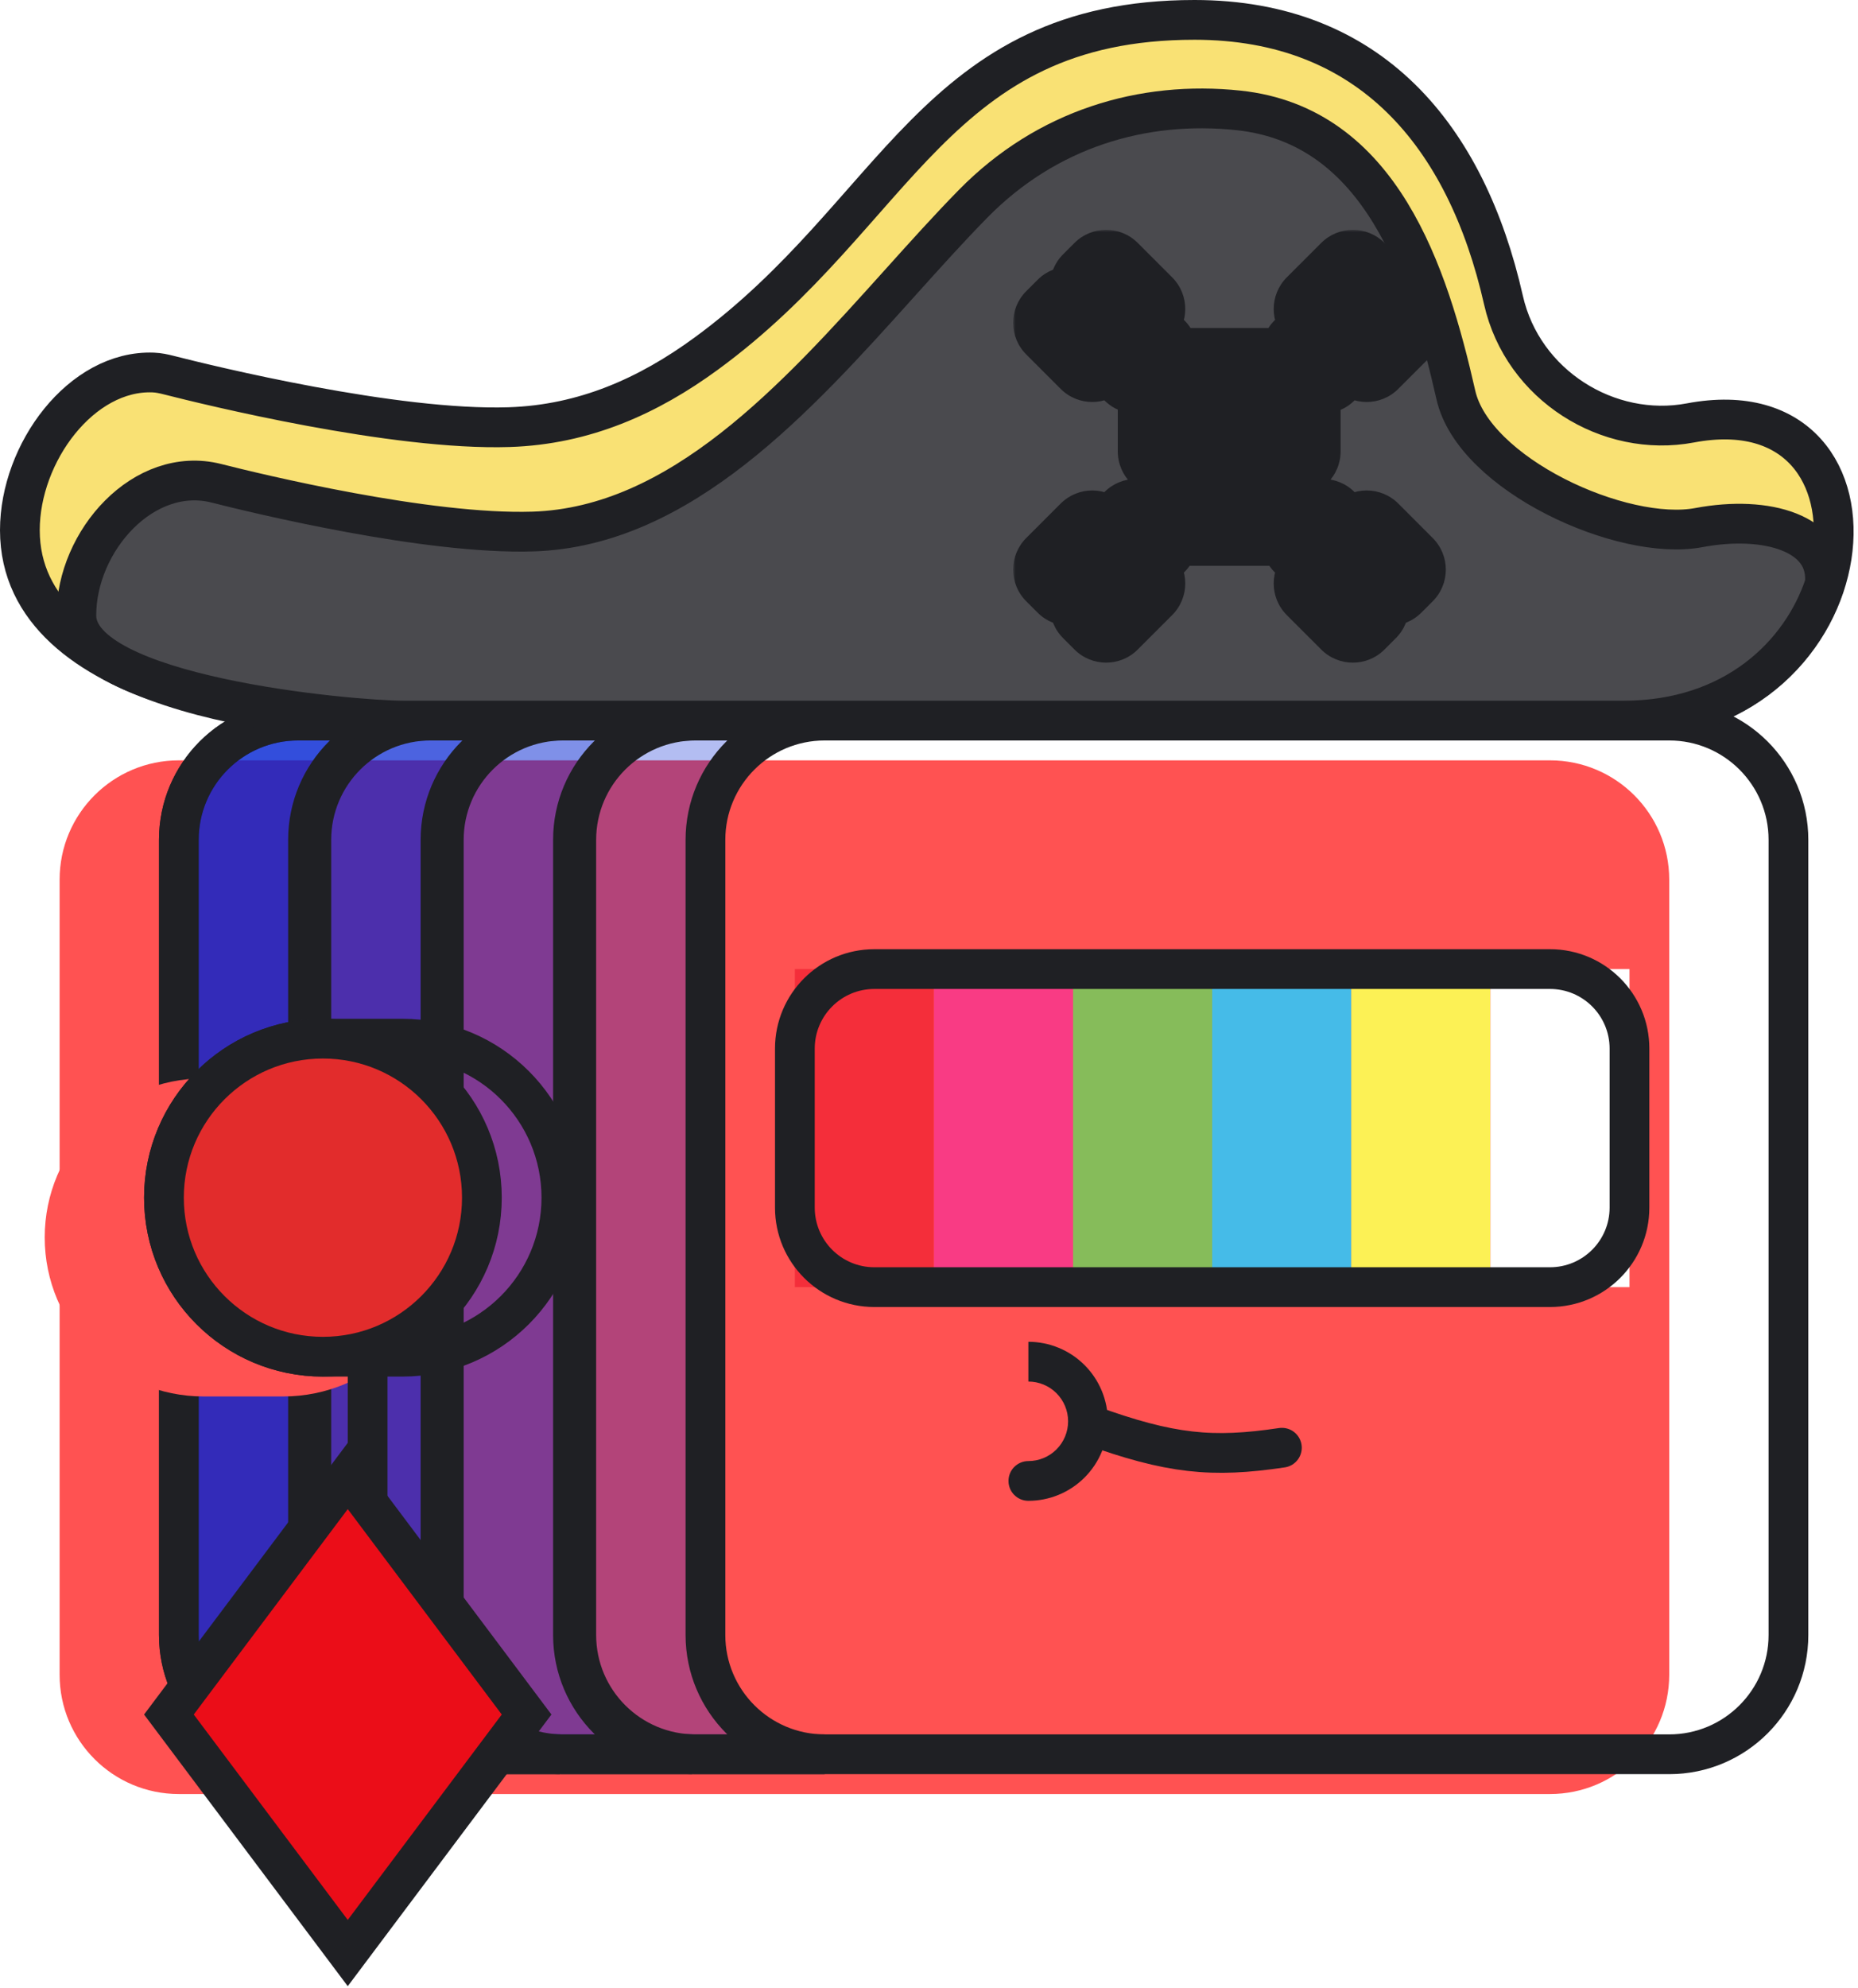 <svg width="374" height="400" viewBox="0 0 374 400" fill="none" xmlns="http://www.w3.org/2000/svg">
<g filter="url(#filter0_i)">
<path d="M36 169C36 155.745 46.745 145 60 145H336C349.255 145 360 155.745 360 169V329C360 342.255 349.255 353 336 353H60C46.745 353 36 342.255 36 329V169Z" fill="#FF5252"/>
</g>
<path d="M36 169C36 155.745 46.745 145 60 145H336C349.255 145 360 155.745 360 169V329C360 342.255 349.255 353 336 353H60C46.745 353 36 342.255 36 329V169Z" stroke="#1F2024" stroke-width="8"/>
<g filter="url(#filter1_ii)">
<path fill-rule="evenodd" clip-rule="evenodd" d="M60 145C46.745 145 36 155.745 36 169V329C36 342.255 46.745 353 60 353H86C72.745 353 62 342.255 62 329V169C62 155.745 72.745 145 86 145H60Z" fill="#0022D3" fill-opacity="0.8"/>
</g>
<path d="M40 169C40 157.954 48.954 149 60 149V141C44.536 141 32 153.536 32 169H40ZM40 329V169H32V329H40ZM60 349C48.954 349 40 340.046 40 329H32C32 344.464 44.536 357 60 357V349ZM86 349H60V357H86V349ZM86 349C74.954 349 66 340.046 66 329H58C58 344.464 70.536 357 86 357V349ZM66 329V169H58V329H66ZM66 169C66 157.954 74.954 149 86 149V141C70.536 141 58 153.536 58 169H66ZM60 149H86V141H60V149Z" fill="#1F2024"/>
<g filter="url(#filter2_ii)">
<path fill-rule="evenodd" clip-rule="evenodd" d="M86.667 145C73.412 145 62.667 155.745 62.667 169V329C62.667 342.255 73.412 353 86.667 353H112.667C99.412 353 88.667 342.255 88.667 329V169C88.667 155.745 99.412 145 112.667 145H86.667Z" fill="#0022D3" fill-opacity="0.7"/>
</g>
<path d="M66.667 169C66.667 157.954 75.621 149 86.667 149V141C71.203 141 58.667 153.536 58.667 169H66.667ZM66.667 329V169H58.667V329H66.667ZM86.667 349C75.621 349 66.667 340.046 66.667 329H58.667C58.667 344.464 71.203 357 86.667 357V349ZM112.667 349H86.667V357H112.667V349ZM112.667 349C101.621 349 92.667 340.046 92.667 329H84.667C84.667 344.464 97.203 357 112.667 357V349ZM92.667 329V169H84.667V329H92.667ZM92.667 169C92.667 157.954 101.621 149 112.667 149V141C97.203 141 84.667 153.536 84.667 169H92.667ZM86.667 149H112.667V141H86.667V149Z" fill="#1F2024"/>
<g filter="url(#filter3_ii)">
<path fill-rule="evenodd" clip-rule="evenodd" d="M113.333 145C100.078 145 89.333 155.745 89.333 169V329C89.333 342.255 100.078 353 113.333 353H139.333C126.078 353 115.333 342.255 115.333 329V169C115.333 155.745 126.078 145 139.333 145H113.333Z" fill="#0022D3" fill-opacity="0.5"/>
</g>
<path d="M93.333 169C93.333 157.954 102.288 149 113.333 149V141C97.869 141 85.333 153.536 85.333 169H93.333ZM93.333 329V169H85.333V329H93.333ZM113.333 349C102.288 349 93.333 340.046 93.333 329H85.333C85.333 344.464 97.869 357 113.333 357V349ZM139.333 349H113.333V357H139.333V349ZM139.333 349C128.288 349 119.333 340.046 119.333 329H111.333C111.333 344.464 123.869 357 139.333 357V349ZM119.333 329V169H111.333V329H119.333ZM119.333 169C119.333 157.954 128.288 149 139.333 149V141C123.869 141 111.333 153.536 111.333 169H119.333ZM113.333 149H139.333V141H113.333V149Z" fill="#1F2024"/>
<g filter="url(#filter4_ii)">
<path fill-rule="evenodd" clip-rule="evenodd" d="M140 145C126.745 145 116 155.745 116 169V329C116 342.255 126.745 353 140 353H166C152.745 353 142 342.255 142 329V169C142 155.745 152.745 145 166 145H140Z" fill="#0022D3" fill-opacity="0.3"/>
</g>
<path d="M120 169C120 157.954 128.954 149 140 149V141C124.536 141 112 153.536 112 169H120ZM120 329V169H112V329H120ZM140 349C128.954 349 120 340.046 120 329H112C112 344.464 124.536 357 140 357V349ZM166 349H140V357H166V349ZM166 349C154.954 349 146 340.046 146 329H138C138 344.464 150.536 357 166 357V349ZM146 329V169H138V329H146ZM146 169C146 157.954 154.954 149 166 149V141C150.536 141 138 153.536 138 169H146ZM140 149H166V141H140V149Z" fill="#1F2024"/>
<g filter="url(#filter5_ddi)">
<rect x="164" y="195" width="28" height="64" fill="#F42E3A"/>
<rect x="192" y="195" width="28" height="64" fill="#F93B84"/>
<rect x="220" y="195" width="28" height="64" fill="#86BC5A"/>
<rect x="248" y="195" width="28" height="64" fill="#45BBE8"/>
<rect x="276" y="195" width="28" height="64" fill="#FCF155"/>
<rect x="304" y="195" width="28" height="64" fill="white"/>
<path d="M180 199H316V191H180V199ZM328 211V243H336V211H328ZM316 255H180V263H316V255ZM168 243V211H160V243H168ZM180 255C173.373 255 168 249.627 168 243H160C160 254.046 168.954 263 180 263V255ZM328 243C328 249.627 322.627 255 316 255V263C327.046 263 336 254.046 336 243H328ZM316 199C322.627 199 328 204.373 328 211H336C336 199.954 327.046 191 316 191V199ZM180 191C168.954 191 160 199.954 160 211H168C168 204.373 173.373 199 180 199V191Z" fill="#1F2024"/>
</g>
<g filter="url(#filter6_d)">
<g filter="url(#filter7_i)">
<path d="M37 237C37 219.327 51.327 205 69 205H85C102.673 205 117 219.327 117 237C117 254.673 102.673 269 85 269H69C51.327 269 37 254.673 37 237Z" fill="#FF5252"/>
</g>
<path d="M37 237C37 219.327 51.327 205 69 205H85C102.673 205 117 219.327 117 237C117 254.673 102.673 269 85 269H69C51.327 269 37 254.673 37 237Z" stroke="#1F2024" stroke-width="8"/>
<g filter="url(#filter8_ii)">
<path d="M37 237C37 219.327 51.327 205 69 205C86.673 205 101 219.327 101 237C101 254.673 86.673 269 69 269C51.327 269 37 254.673 37 237Z" fill="#E22C2C"/>
</g>
<path d="M37 237C37 219.327 51.327 205 69 205C86.673 205 101 219.327 101 237C101 254.673 86.673 269 69 269C51.327 269 37 254.673 37 237Z" stroke="#1F2024" stroke-width="8"/>
<line x1="78" y1="267" x2="78" y2="307" stroke="#1F2024" stroke-width="8"/>
<g filter="url(#filter9_ii)">
<path d="M74 293L110 341L74 389L38 341L74 293Z" fill="#EB0D18"/>
</g>
<path d="M74 293L110 341L74 389L38 341L74 293Z" stroke="#1F2024" stroke-width="8"/>
</g>
<path d="M219.307 286.706C235.602 292.612 244.02 293.409 258.033 291.314" stroke="#1F2024" stroke-width="8" stroke-linecap="round" stroke-linejoin="round"/>
<path d="M207 294C204.791 294 203 295.791 203 298C203 300.209 204.791 302 207 302V294ZM211.592 297.087L210.061 293.391L210.061 293.391L211.592 297.087ZM215.485 294.485L218.314 297.314H218.314L215.485 294.485ZM218.087 290.592L214.391 289.061L214.391 289.061L218.087 290.592ZM218.087 281.408L214.391 282.939L214.391 282.939L218.087 281.408ZM215.485 277.515L218.314 274.686L218.314 274.686L215.485 277.515ZM211.592 274.913L213.123 271.218L213.123 271.218L211.592 274.913ZM207 302C209.101 302 211.182 301.586 213.123 300.782L210.061 293.391C209.091 293.793 208.051 294 207 294V302ZM213.123 300.782C215.064 299.978 216.828 298.799 218.314 297.314L212.657 291.657C211.914 292.4 211.032 292.989 210.061 293.391L213.123 300.782ZM218.314 297.314C219.799 295.828 220.978 294.064 221.782 292.123L214.391 289.061C213.989 290.032 213.4 290.914 212.657 291.657L218.314 297.314ZM221.782 292.123C222.586 290.182 223 288.101 223 286H215C215 287.051 214.793 288.091 214.391 289.061L221.782 292.123ZM223 286C223 283.899 222.586 281.818 221.782 279.877L214.391 282.939C214.793 283.909 215 284.949 215 286H223ZM221.782 279.877C220.978 277.936 219.799 276.172 218.314 274.686L212.657 280.343C213.4 281.086 213.989 281.968 214.391 282.939L221.782 279.877ZM218.314 274.686C216.828 273.201 215.064 272.022 213.123 271.218L210.061 278.609C211.032 279.011 211.914 279.6 212.657 280.343L218.314 274.686ZM213.123 271.218C211.182 270.414 209.101 270 207 270V278C208.051 278 209.091 278.207 210.061 278.609L213.123 271.218Z" fill="#1F2024"/>
<path d="M240.451 4C188.19 4 180.827 42.895 142.115 71.186C130.515 79.665 117.65 85.456 102.493 85.949C79.382 86.701 41.966 77.522 33.981 75.485C32.944 75.22 31.919 74.998 30.849 74.957C16.388 74.402 4 91.098 4 106.686C4 139.498 59.403 145 81.299 145H326.847C377.211 145 383.675 76.91 340.258 85.103C323.761 88.216 306.517 77.535 302.64 60.406C295.137 27.265 275.788 4 240.451 4Z" fill="#F9E174" stroke="#1F2024" stroke-width="8"/>
<path d="M367.301 117.571C368.329 107.313 355.64 103.588 341.954 106.167C326.551 109.07 296.677 95.463 293.057 79.491C287.506 55.005 277.957 25.253 249.308 22.214C230.039 20.169 210.696 25.917 195.883 40.998C191.068 45.899 186.171 51.343 181.134 56.942C160.269 80.137 137.011 105.991 107.33 106.955C85.959 107.65 51.488 99.262 43.584 97.255C28.978 93.546 15.367 108.798 15.367 123.861C15.367 140.053 70.634 145 81.299 145H326.847C348.977 145 362.631 131.738 367.301 117.571Z" fill="#4A4A4E" stroke="#1F2024" stroke-width="8"/>
<mask id="path-27-outside-1" maskUnits="userSpaceOnUse" x="203.937" y="46.244" width="88" height="88" fill="black">
<rect fill="white" x="203.937" y="46.244" width="88" height="88"/>
<path fill-rule="evenodd" clip-rule="evenodd" d="M215.94 61.955C215.549 61.565 214.916 61.565 214.525 61.955L212.23 64.251C211.839 64.641 211.839 65.275 212.23 65.665L219.162 72.597C219.552 72.988 220.185 72.988 220.576 72.597L222.407 70.766C222.798 70.375 223.431 70.375 223.822 70.766L227.971 74.915C228.362 75.306 228.995 75.306 229.385 74.915L232.758 71.543C233.148 71.153 233.148 70.52 232.758 70.129L228.608 65.979C228.217 65.589 228.217 64.956 228.608 64.565L230.29 62.883C230.68 62.493 230.68 61.859 230.29 61.469L223.358 54.537C222.968 54.147 222.334 54.147 221.944 54.537L219.649 56.832C219.258 57.222 219.258 57.855 219.649 58.246L222.872 61.469C223.262 61.859 223.262 62.493 222.872 62.883L220.577 65.178C220.186 65.569 219.553 65.569 219.163 65.178L215.94 61.955ZM279.029 61.956C279.419 61.565 280.053 61.565 280.443 61.956L282.739 64.251C283.129 64.641 283.129 65.275 282.739 65.665L275.807 72.597C275.416 72.988 274.783 72.988 274.392 72.597L272.561 70.766C272.171 70.375 271.537 70.375 271.147 70.766L266.997 74.915C266.607 75.306 265.974 75.306 265.583 74.915L262.211 71.543C261.82 71.153 261.82 70.52 262.211 70.129L266.361 65.98C266.751 65.589 266.751 64.956 266.361 64.565L264.679 62.883C264.288 62.493 264.288 61.859 264.679 61.469L271.61 54.537C272.001 54.147 272.634 54.147 273.025 54.537L275.32 56.832C275.71 57.222 275.71 57.856 275.32 58.246L272.097 61.469C271.706 61.859 271.706 62.493 272.097 62.883L274.392 65.178C274.782 65.569 275.416 65.569 275.806 65.178L279.029 61.956ZM212.23 113.918C211.839 114.308 211.839 114.941 212.23 115.332L214.525 117.627C214.916 118.018 215.549 118.018 215.94 117.627L219.163 114.405C219.553 114.014 220.186 114.014 220.577 114.405L222.872 116.7C223.262 117.09 223.262 117.723 222.872 118.114L219.649 121.337C219.258 121.727 219.258 122.361 219.649 122.751L221.944 125.046C222.334 125.436 222.967 125.436 223.358 125.046L230.29 118.114C230.68 117.723 230.68 117.09 230.29 116.7L228.608 115.018C228.217 114.627 228.217 113.994 228.608 113.603L232.758 109.454C233.148 109.063 233.148 108.43 232.758 108.04L229.385 104.667C228.995 104.277 228.362 104.277 227.971 104.667L223.822 108.817C223.431 109.208 222.798 109.208 222.407 108.817L220.576 106.986C220.185 106.595 219.552 106.595 219.162 106.986L212.23 113.918ZM279.029 117.627C279.419 118.018 280.053 118.018 280.443 117.627L282.739 115.332C283.129 114.941 283.129 114.308 282.739 113.918L275.807 106.986C275.416 106.595 274.783 106.595 274.392 106.986L272.561 108.817C272.171 109.208 271.537 109.208 271.147 108.817L266.997 104.667C266.607 104.277 265.974 104.277 265.583 104.667L262.211 108.04C261.82 108.43 261.82 109.063 262.211 109.454L266.361 113.603C266.751 113.994 266.751 114.627 266.361 115.018L264.679 116.7C264.288 117.09 264.288 117.723 264.679 118.114L271.61 125.046C272.001 125.436 272.634 125.436 273.025 125.046L275.319 122.751C275.71 122.36 275.71 121.727 275.319 121.337L272.097 118.114C271.706 117.723 271.706 117.09 272.097 116.7L274.392 114.405C274.782 114.014 275.416 114.014 275.806 114.405L279.029 117.627ZM261.852 75C261.852 74.448 261.404 74 260.852 74H234C233.448 74 233 74.448 233 75V90.825C233 91.378 233.448 91.825 234 91.825H234.785C235.337 91.825 235.785 92.273 235.785 92.825V95.499C235.785 96.052 236.233 96.499 236.785 96.499H238.838C239.391 96.499 239.838 96.052 239.838 95.499V92.825C239.838 92.273 240.286 91.825 240.838 91.825H241.343C241.896 91.825 242.343 92.273 242.343 92.825V95.499C242.343 96.052 242.791 96.499 243.343 96.499H245.397C245.949 96.499 246.397 96.052 246.397 95.499V92.825C246.397 92.273 246.844 91.825 247.397 91.825H247.9C248.452 91.825 248.9 92.273 248.9 92.825V95.499C248.9 96.052 249.348 96.499 249.9 96.499H251.953C252.506 96.499 252.953 96.052 252.953 95.499V92.825C252.953 92.273 253.401 91.825 253.953 91.825H254.458C255.01 91.825 255.458 92.273 255.458 92.825V95.499C255.458 96.052 255.906 96.499 256.458 96.499H258.511C259.064 96.499 259.511 96.052 259.511 95.499V92.825C259.511 92.273 259.959 91.825 260.511 91.825H260.852C261.404 91.825 261.852 91.378 261.852 90.825V75ZM259.102 101.61C259.102 101.058 258.655 100.61 258.102 100.61H236.496C235.944 100.61 235.496 101.058 235.496 101.61V104.856C235.496 105.408 235.944 105.856 236.496 105.856H258.102C258.655 105.856 259.102 105.408 259.102 104.856V101.61ZM257.143 80C257.143 79.448 256.696 79 256.143 79H239C238.448 79 238 79.448 238 80V85.716C238 86.268 238.448 86.716 239 86.716H256.143C256.696 86.716 257.143 86.268 257.143 85.716V80Z"/>
</mask>
<path fill-rule="evenodd" clip-rule="evenodd" d="M215.94 61.955C215.549 61.565 214.916 61.565 214.525 61.955L212.23 64.251C211.839 64.641 211.839 65.275 212.23 65.665L219.162 72.597C219.552 72.988 220.185 72.988 220.576 72.597L222.407 70.766C222.798 70.375 223.431 70.375 223.822 70.766L227.971 74.915C228.362 75.306 228.995 75.306 229.385 74.915L232.758 71.543C233.148 71.153 233.148 70.52 232.758 70.129L228.608 65.979C228.217 65.589 228.217 64.956 228.608 64.565L230.29 62.883C230.68 62.493 230.68 61.859 230.29 61.469L223.358 54.537C222.968 54.147 222.334 54.147 221.944 54.537L219.649 56.832C219.258 57.222 219.258 57.855 219.649 58.246L222.872 61.469C223.262 61.859 223.262 62.493 222.872 62.883L220.577 65.178C220.186 65.569 219.553 65.569 219.163 65.178L215.94 61.955ZM279.029 61.956C279.419 61.565 280.053 61.565 280.443 61.956L282.739 64.251C283.129 64.641 283.129 65.275 282.739 65.665L275.807 72.597C275.416 72.988 274.783 72.988 274.392 72.597L272.561 70.766C272.171 70.375 271.537 70.375 271.147 70.766L266.997 74.915C266.607 75.306 265.974 75.306 265.583 74.915L262.211 71.543C261.82 71.153 261.82 70.52 262.211 70.129L266.361 65.98C266.751 65.589 266.751 64.956 266.361 64.565L264.679 62.883C264.288 62.493 264.288 61.859 264.679 61.469L271.61 54.537C272.001 54.147 272.634 54.147 273.025 54.537L275.32 56.832C275.71 57.222 275.71 57.856 275.32 58.246L272.097 61.469C271.706 61.859 271.706 62.493 272.097 62.883L274.392 65.178C274.782 65.569 275.416 65.569 275.806 65.178L279.029 61.956ZM212.23 113.918C211.839 114.308 211.839 114.941 212.23 115.332L214.525 117.627C214.916 118.018 215.549 118.018 215.94 117.627L219.163 114.405C219.553 114.014 220.186 114.014 220.577 114.405L222.872 116.7C223.262 117.09 223.262 117.723 222.872 118.114L219.649 121.337C219.258 121.727 219.258 122.361 219.649 122.751L221.944 125.046C222.334 125.436 222.967 125.436 223.358 125.046L230.29 118.114C230.68 117.723 230.68 117.09 230.29 116.7L228.608 115.018C228.217 114.627 228.217 113.994 228.608 113.603L232.758 109.454C233.148 109.063 233.148 108.43 232.758 108.04L229.385 104.667C228.995 104.277 228.362 104.277 227.971 104.667L223.822 108.817C223.431 109.208 222.798 109.208 222.407 108.817L220.576 106.986C220.185 106.595 219.552 106.595 219.162 106.986L212.23 113.918ZM279.029 117.627C279.419 118.018 280.053 118.018 280.443 117.627L282.739 115.332C283.129 114.941 283.129 114.308 282.739 113.918L275.807 106.986C275.416 106.595 274.783 106.595 274.392 106.986L272.561 108.817C272.171 109.208 271.537 109.208 271.147 108.817L266.997 104.667C266.607 104.277 265.974 104.277 265.583 104.667L262.211 108.04C261.82 108.43 261.82 109.063 262.211 109.454L266.361 113.603C266.751 113.994 266.751 114.627 266.361 115.018L264.679 116.7C264.288 117.09 264.288 117.723 264.679 118.114L271.61 125.046C272.001 125.436 272.634 125.436 273.025 125.046L275.319 122.751C275.71 122.36 275.71 121.727 275.319 121.337L272.097 118.114C271.706 117.723 271.706 117.09 272.097 116.7L274.392 114.405C274.782 114.014 275.416 114.014 275.806 114.405L279.029 117.627ZM261.852 75C261.852 74.448 261.404 74 260.852 74H234C233.448 74 233 74.448 233 75V90.825C233 91.378 233.448 91.825 234 91.825H234.785C235.337 91.825 235.785 92.273 235.785 92.825V95.499C235.785 96.052 236.233 96.499 236.785 96.499H238.838C239.391 96.499 239.838 96.052 239.838 95.499V92.825C239.838 92.273 240.286 91.825 240.838 91.825H241.343C241.896 91.825 242.343 92.273 242.343 92.825V95.499C242.343 96.052 242.791 96.499 243.343 96.499H245.397C245.949 96.499 246.397 96.052 246.397 95.499V92.825C246.397 92.273 246.844 91.825 247.397 91.825H247.9C248.452 91.825 248.9 92.273 248.9 92.825V95.499C248.9 96.052 249.348 96.499 249.9 96.499H251.953C252.506 96.499 252.953 96.052 252.953 95.499V92.825C252.953 92.273 253.401 91.825 253.953 91.825H254.458C255.01 91.825 255.458 92.273 255.458 92.825V95.499C255.458 96.052 255.906 96.499 256.458 96.499H258.511C259.064 96.499 259.511 96.052 259.511 95.499V92.825C259.511 92.273 259.959 91.825 260.511 91.825H260.852C261.404 91.825 261.852 91.378 261.852 90.825V75ZM259.102 101.61C259.102 101.058 258.655 100.61 258.102 100.61H236.496C235.944 100.61 235.496 101.058 235.496 101.61V104.856C235.496 105.408 235.944 105.856 236.496 105.856H258.102C258.655 105.856 259.102 105.408 259.102 104.856V101.61ZM257.143 80C257.143 79.448 256.696 79 256.143 79H239C238.448 79 238 79.448 238 80V85.716C238 86.268 238.448 86.716 239 86.716H256.143C256.696 86.716 257.143 86.268 257.143 85.716V80Z" fill="white"/>
<path d="M275.806 114.405L270.149 120.061L275.806 114.405ZM272.097 118.114L277.754 112.457L272.097 118.114ZM275.319 122.751L280.976 128.408L275.319 122.751ZM275.319 121.337L280.976 115.68L275.319 121.337ZM273.025 125.046L278.681 130.703L273.025 125.046ZM264.679 118.114L270.335 112.457L264.679 118.114ZM275.807 106.986L270.15 112.643L275.807 106.986ZM280.443 117.627L286.1 123.284L280.443 117.627ZM279.029 117.627L284.686 111.971L279.029 117.627ZM282.739 115.332L277.082 109.675L282.739 115.332ZM282.739 113.918L277.082 119.575L282.739 113.918ZM219.162 106.986L224.819 112.643L219.162 106.986ZM223.822 108.817L218.165 103.16L223.822 108.817ZM222.407 108.817L216.75 114.474L222.407 108.817ZM229.385 104.667L223.729 110.324L229.385 104.667ZM232.758 108.04L238.414 102.383L232.758 108.04ZM228.608 115.018L234.265 109.361L228.608 115.018ZM228.608 113.603L222.951 107.947L228.608 113.603ZM230.29 118.114L224.633 112.457L230.29 118.114ZM223.358 125.046L229.015 130.703L223.358 125.046ZM219.649 121.337L225.306 126.994L219.649 121.337ZM219.649 122.751L225.306 117.094L219.649 122.751ZM222.872 116.7L228.529 111.043L222.872 116.7ZM222.872 118.114L217.215 112.457L222.872 118.114ZM219.163 114.405L224.819 120.061L219.163 114.405ZM220.577 114.405L226.234 108.748L220.577 114.405ZM212.23 115.332L206.573 120.989L212.23 115.332ZM212.23 113.918L217.887 119.575L212.23 113.918ZM214.525 117.627L208.869 123.284L214.525 117.627ZM215.94 117.627L210.283 111.971L215.94 117.627ZM274.392 65.178L268.735 70.835L274.392 65.178ZM275.806 65.178L281.463 70.835L275.806 65.178ZM272.097 61.469L266.44 55.812L272.097 61.469ZM272.097 62.883L277.754 57.226L272.097 62.883ZM275.32 56.832L280.976 51.175L275.32 56.832ZM275.32 58.246L280.976 63.903L275.32 58.246ZM271.61 54.537L277.267 60.194L271.61 54.537ZM273.025 54.537L278.682 48.88L273.025 54.537ZM264.679 62.883L259.022 68.54L264.679 62.883ZM264.679 61.469L259.022 55.812L264.679 61.469ZM266.361 65.98L260.704 60.323L266.361 65.98ZM266.361 64.565L260.704 70.222L266.361 64.565ZM262.211 71.543L267.868 65.886L262.211 71.543ZM262.211 70.129L256.554 64.472L262.211 70.129ZM266.997 74.915L261.34 69.258L266.997 74.915ZM265.583 74.915L271.24 69.258L265.583 74.915ZM275.807 72.597L281.464 78.254L275.807 72.597ZM274.392 72.597L280.049 66.94L274.392 72.597ZM280.443 61.956L274.786 67.612L280.443 61.956ZM279.029 61.956L273.372 56.299L279.029 61.956ZM282.739 64.251L277.082 69.908L282.739 64.251ZM282.739 65.665L277.082 60.008L282.739 65.665ZM220.577 65.178L214.92 59.521L220.577 65.178ZM219.163 65.178L213.506 70.835L219.163 65.178ZM222.872 61.469L228.529 55.812L222.872 61.469ZM222.872 62.883L217.215 57.226L222.872 62.883ZM230.29 62.883L224.633 57.226L230.29 62.883ZM230.29 61.469L235.947 55.812L230.29 61.469ZM228.608 65.979L222.951 71.636L228.608 65.979ZM228.608 64.565L222.951 58.908L228.608 64.565ZM232.758 70.129L227.101 75.786L232.758 70.129ZM227.971 74.915L233.628 69.258L227.971 74.915ZM229.385 74.915L223.729 69.258L229.385 74.915ZM222.407 70.766L216.75 65.109L222.407 70.766ZM223.822 70.766L218.165 76.423L223.822 70.766ZM219.162 72.597L213.505 78.254L219.162 72.597ZM220.576 72.597L226.233 78.254L220.576 72.597ZM214.525 61.955L220.182 67.612L214.525 61.955ZM212.23 64.251L217.887 69.908L212.23 64.251ZM212.23 65.665L217.887 60.008L212.23 65.665ZM217.887 69.908L220.182 67.612L208.869 56.299L206.573 58.594L217.887 69.908ZM224.819 66.94L217.887 60.008L206.573 71.322L213.505 78.254L224.819 66.94ZM216.75 65.109L214.919 66.94L226.233 78.254L228.064 76.423L216.75 65.109ZM233.628 69.258L229.478 65.109L218.165 76.423L222.314 80.572L233.628 69.258ZM227.101 65.886L223.729 69.258L235.042 80.572L238.414 77.2L227.101 65.886ZM222.951 71.636L227.101 75.786L238.414 64.472L234.265 60.323L222.951 71.636ZM224.633 57.226L222.951 58.908L234.265 70.222L235.947 68.54L224.633 57.226ZM217.701 60.194L224.633 67.126L235.947 55.812L229.015 48.88L217.701 60.194ZM225.306 62.489L227.601 60.194L216.287 48.88L213.992 51.175L225.306 62.489ZM228.529 55.812L225.306 52.589L213.992 63.903L217.215 67.126L228.529 55.812ZM226.234 70.835L228.529 68.54L217.215 57.226L214.92 59.521L226.234 70.835ZM210.283 67.612L213.506 70.835L224.819 59.521L221.596 56.299L210.283 67.612ZM288.395 58.594L286.1 56.299L274.786 67.612L277.082 69.908L288.395 58.594ZM281.464 78.254L288.395 71.322L277.082 60.008L270.15 66.94L281.464 78.254ZM266.904 76.423L268.736 78.254L280.049 66.94L278.218 65.109L266.904 76.423ZM272.654 80.572L276.804 76.423L265.49 65.109L261.34 69.258L272.654 80.572ZM256.554 77.2L259.926 80.572L271.24 69.258L267.868 65.886L256.554 77.2ZM260.704 60.323L256.554 64.472L267.868 75.786L272.018 71.636L260.704 60.323ZM259.022 68.54L260.704 70.222L272.018 58.908L270.335 57.226L259.022 68.54ZM265.954 48.88L259.022 55.812L270.335 67.126L277.267 60.194L265.954 48.88ZM280.976 51.175L278.682 48.88L267.368 60.194L269.663 62.489L280.976 51.175ZM277.754 67.126L280.976 63.903L269.663 52.589L266.44 55.812L277.754 67.126ZM280.049 59.521L277.754 57.226L266.44 68.54L268.735 70.835L280.049 59.521ZM273.372 56.299L270.149 59.521L281.463 70.835L284.686 67.612L273.372 56.299ZM220.182 111.971L217.887 109.675L206.573 120.989L208.869 123.284L220.182 111.971ZM213.506 108.748L210.283 111.971L221.596 123.284L224.819 120.061L213.506 108.748ZM228.529 111.043L226.234 108.748L214.92 120.061L217.215 122.357L228.529 111.043ZM225.306 126.994L228.529 123.771L217.215 112.457L213.992 115.68L225.306 126.994ZM227.601 119.389L225.306 117.094L213.992 128.408L216.287 130.703L227.601 119.389ZM224.633 112.457L217.701 119.389L229.015 130.703L235.947 123.771L224.633 112.457ZM222.951 120.675L224.633 122.357L235.947 111.043L234.265 109.361L222.951 120.675ZM227.101 103.797L222.951 107.947L234.265 119.26L238.414 115.111L227.101 103.797ZM223.729 110.324L227.101 113.696L238.414 102.383L235.042 99.011L223.729 110.324ZM229.478 114.474L233.628 110.324L222.314 99.011L218.165 103.16L229.478 114.474ZM214.919 112.643L216.75 114.474L228.064 103.16L226.233 101.329L214.919 112.643ZM217.887 119.575L224.819 112.643L213.505 101.329L206.573 108.261L217.887 119.575ZM277.082 109.675L274.786 111.971L286.1 123.284L288.395 120.989L277.082 109.675ZM270.15 112.643L277.082 119.575L288.395 108.261L281.464 101.329L270.15 112.643ZM278.218 114.474L280.049 112.643L268.736 101.329L266.904 103.16L278.218 114.474ZM261.34 110.324L265.49 114.474L276.804 103.16L272.654 99.011L261.34 110.324ZM267.868 113.696L271.24 110.324L259.926 99.011L256.554 102.383L267.868 113.696ZM272.018 107.947L267.868 103.797L256.554 115.111L260.704 119.26L272.018 107.947ZM270.335 122.357L272.018 120.674L260.704 109.361L259.022 111.043L270.335 122.357ZM277.267 119.389L270.335 112.457L259.022 123.771L265.954 130.703L277.267 119.389ZM269.663 117.094L267.368 119.389L278.681 130.703L280.976 128.408L269.663 117.094ZM266.44 123.771L269.663 126.994L280.976 115.68L277.754 112.457L266.44 123.771ZM268.735 108.748L266.44 111.043L277.754 122.357L280.049 120.061L268.735 108.748ZM284.686 111.971L281.463 108.748L270.149 120.061L273.372 123.284L284.686 111.971ZM234 82H260.852V66H234V82ZM241 90.825V75H225V90.825H241ZM234.785 83.825H234V99.825H234.785V83.825ZM243.785 95.499V92.825H227.785V95.499H243.785ZM238.838 88.499H236.785V104.5H238.838V88.499ZM231.838 92.825V95.499H247.838V92.825H231.838ZM241.343 83.825H240.838V99.825H241.343V83.825ZM250.343 95.499V92.825H234.343V95.499H250.343ZM245.397 88.499H243.343V104.5H245.397V88.499ZM238.397 92.825V95.499H254.397V92.825H238.397ZM247.9 83.825H247.397V99.825H247.9V83.825ZM256.9 95.499V92.825H240.9V95.499H256.9ZM251.953 88.499H249.9V104.5H251.953V88.499ZM244.953 92.825V95.499H260.953V92.825H244.953ZM254.458 83.825H253.953V99.825H254.458V83.825ZM263.458 95.499V92.825H247.458V95.499H263.458ZM258.511 88.499H256.458V104.5H258.511V88.499ZM251.511 92.825V95.499H267.511V92.825H251.511ZM260.852 83.825H260.511V99.825H260.852V83.825ZM253.852 75V90.825H269.852V75H253.852ZM236.496 108.61H258.102V92.61H236.496V108.61ZM243.496 104.856V101.61H227.496V104.856H243.496ZM258.102 97.856H236.496V113.856H258.102V97.856ZM251.102 101.61V104.856H267.102V101.61H251.102ZM239 87H256.143V71H239V87ZM246 85.716V80H230V85.716H246ZM256.143 78.716H239V94.716H256.143V78.716ZM249.143 80V85.716H265.143V80H249.143ZM256.143 94.716C261.114 94.716 265.143 90.686 265.143 85.716H249.143C249.143 81.85 252.277 78.716 256.143 78.716V94.716ZM230 85.716C230 90.686 234.029 94.716 239 94.716V78.716C242.866 78.716 246 81.85 246 85.716H230ZM256.143 87C252.277 87 249.143 83.866 249.143 80H265.143C265.143 75.029 261.114 71 256.143 71V87ZM239 71C234.029 71 230 75.029 230 80H246C246 83.866 242.866 87 239 87V71ZM258.102 113.856C263.073 113.856 267.102 109.826 267.102 104.856H251.102C251.102 100.99 254.236 97.856 258.102 97.856V113.856ZM227.496 104.856C227.496 109.826 231.525 113.856 236.496 113.856V97.856C240.362 97.856 243.496 100.99 243.496 104.856H227.496ZM258.102 108.61C254.236 108.61 251.102 105.476 251.102 101.61H267.102C267.102 96.639 263.073 92.61 258.102 92.61V108.61ZM236.496 92.61C231.525 92.61 227.496 96.639 227.496 101.61H243.496C243.496 105.476 240.362 108.61 236.496 108.61V92.61ZM260.852 99.825C265.823 99.825 269.852 95.796 269.852 90.825H253.852C253.852 86.959 256.986 83.825 260.852 83.825V99.825ZM267.511 92.825C267.511 96.691 264.377 99.825 260.511 99.825V83.825C255.541 83.825 251.511 87.855 251.511 92.825H267.511ZM258.511 104.5C263.482 104.5 267.511 100.47 267.511 95.499H251.511C251.511 91.634 254.645 88.499 258.511 88.499V104.5ZM247.458 95.499C247.458 100.47 251.487 104.5 256.458 104.5V88.499C260.324 88.499 263.458 91.633 263.458 95.499H247.458ZM254.458 99.825C250.592 99.825 247.458 96.691 247.458 92.825H263.458C263.458 87.855 259.428 83.825 254.458 83.825V99.825ZM260.953 92.825C260.953 96.691 257.819 99.825 253.953 99.825V83.825C248.983 83.825 244.953 87.855 244.953 92.825H260.953ZM251.953 104.5C256.924 104.5 260.953 100.47 260.953 95.499H244.953C244.953 91.634 248.087 88.499 251.953 88.499V104.5ZM240.9 95.499C240.9 100.47 244.929 104.5 249.9 104.5V88.499C253.766 88.499 256.9 91.634 256.9 95.499H240.9ZM247.9 99.825C244.034 99.825 240.9 96.691 240.9 92.825H256.9C256.9 87.855 252.871 83.825 247.9 83.825V99.825ZM254.397 92.825C254.397 96.691 251.263 99.825 247.397 99.825V83.825C242.426 83.825 238.397 87.855 238.397 92.825H254.397ZM245.397 104.5C250.367 104.5 254.397 100.47 254.397 95.499H238.397C238.397 91.634 241.531 88.499 245.397 88.499V104.5ZM234.343 95.499C234.343 100.47 238.373 104.5 243.343 104.5V88.499C247.209 88.499 250.343 91.634 250.343 95.499H234.343ZM241.343 99.825C237.477 99.825 234.343 96.691 234.343 92.825H250.343C250.343 87.855 246.314 83.825 241.343 83.825V99.825ZM247.838 92.825C247.838 96.691 244.704 99.825 240.838 99.825V83.825C235.868 83.825 231.838 87.855 231.838 92.825H247.838ZM238.838 104.5C243.809 104.5 247.838 100.47 247.838 95.499H231.838C231.838 91.634 234.972 88.499 238.838 88.499V104.5ZM227.785 95.499C227.785 100.47 231.814 104.5 236.785 104.5V88.499C240.651 88.499 243.785 91.634 243.785 95.499H227.785ZM234.785 99.825C230.919 99.825 227.785 96.691 227.785 92.825H243.785C243.785 87.855 239.755 83.825 234.785 83.825V99.825ZM225 90.825C225 95.796 229.029 99.825 234 99.825V83.825C237.866 83.825 241 86.959 241 90.825H225ZM260.852 82C256.986 82 253.852 78.866 253.852 75H269.852C269.852 70.029 265.823 66 260.852 66V82ZM234 66C229.029 66 225 70.029 225 75H241C241 78.866 237.866 82 234 82V66ZM280.049 120.061C277.315 122.795 272.883 122.795 270.149 120.061L281.463 108.748C277.948 105.233 272.25 105.233 268.735 108.748L280.049 120.061ZM277.754 112.457C280.487 115.191 280.487 119.623 277.754 122.357L266.44 111.043C262.925 114.558 262.925 120.256 266.44 123.771L277.754 112.457ZM280.976 128.408C284.491 124.893 284.491 119.195 280.976 115.68L269.663 126.994C266.929 124.26 266.929 119.828 269.663 117.094L280.976 128.408ZM265.954 130.703C269.468 134.217 275.167 134.217 278.681 130.703L267.368 119.389C270.101 116.655 274.534 116.655 277.267 119.389L265.954 130.703ZM259.022 111.043C255.507 114.558 255.507 120.256 259.022 123.771L270.335 112.457C273.069 115.191 273.069 119.623 270.335 122.357L259.022 111.043ZM260.704 119.26C257.97 116.527 257.97 112.094 260.704 109.361L272.018 120.674C275.532 117.16 275.532 111.461 272.018 107.947L260.704 119.26ZM256.554 102.383C253.039 105.897 253.039 111.596 256.554 115.111L267.868 103.797C270.602 106.531 270.602 110.963 267.868 113.696L256.554 102.383ZM272.654 99.011C269.139 95.496 263.441 95.496 259.926 99.011L271.24 110.324C268.506 113.058 264.074 113.058 261.34 110.324L272.654 99.011ZM266.904 103.16C269.638 100.427 274.07 100.427 276.804 103.16L265.49 114.474C269.005 117.989 274.703 117.989 278.218 114.474L266.904 103.16ZM281.464 101.329C277.949 97.814 272.25 97.814 268.736 101.329L280.049 112.643C277.316 115.376 272.884 115.376 270.15 112.643L281.464 101.329ZM274.786 111.971C277.52 109.237 281.952 109.237 284.686 111.971L273.372 123.284C276.887 126.799 282.585 126.799 286.1 123.284L274.786 111.971ZM288.395 120.989C291.91 117.474 291.91 111.776 288.395 108.261L277.082 119.575C274.348 116.841 274.348 112.409 277.082 109.675L288.395 120.989ZM226.233 101.329C222.718 97.814 217.02 97.814 213.505 101.329L224.819 112.643C222.085 115.376 217.653 115.376 214.919 112.643L226.233 101.329ZM218.165 103.16C220.898 100.427 225.331 100.427 228.064 103.16L216.75 114.474C220.265 117.989 225.964 117.989 229.478 114.474L218.165 103.16ZM235.042 99.011C231.528 95.496 225.829 95.496 222.314 99.011L233.628 110.324C230.894 113.058 226.462 113.058 223.729 110.324L235.042 99.011ZM238.414 115.111C241.929 111.596 241.929 105.897 238.414 102.383L227.101 113.696C224.367 110.963 224.367 106.531 227.101 103.797L238.414 115.111ZM234.265 109.361C236.998 112.095 236.998 116.527 234.265 119.26L222.951 107.947C219.436 111.461 219.436 117.16 222.951 120.675L234.265 109.361ZM235.947 123.771C239.461 120.256 239.461 114.558 235.947 111.043L224.633 122.357C221.899 119.623 221.899 115.191 224.633 112.457L235.947 123.771ZM216.287 130.703C219.802 134.217 225.5 134.217 229.015 130.703L217.701 119.389C220.435 116.655 224.867 116.655 227.601 119.389L216.287 130.703ZM213.992 115.68C210.477 119.195 210.477 124.893 213.992 128.408L225.306 117.094C228.04 119.828 228.04 124.26 225.306 126.994L213.992 115.68ZM217.215 122.357C214.481 119.623 214.481 115.191 217.215 112.457L228.529 123.771C232.043 120.256 232.043 114.558 228.529 111.043L217.215 122.357ZM224.819 120.061C222.086 122.795 217.654 122.795 214.92 120.061L226.234 108.748C222.719 105.233 217.02 105.233 213.506 108.748L224.819 120.061ZM217.887 109.675C220.62 112.409 220.62 116.841 217.887 119.575L206.573 108.261C203.058 111.776 203.058 117.474 206.573 120.989L217.887 109.675ZM208.869 123.284C212.383 126.799 218.082 126.799 221.596 123.284L210.283 111.971C213.016 109.237 217.449 109.237 220.182 111.971L208.869 123.284ZM268.735 70.835C272.25 74.35 277.948 74.35 281.463 70.835L270.149 59.521C272.883 56.788 277.315 56.788 280.049 59.521L268.735 70.835ZM266.44 55.812C262.925 59.327 262.925 65.025 266.44 68.54L277.754 57.226C280.487 59.96 280.487 64.392 277.754 67.126L266.44 55.812ZM269.663 62.489C266.929 59.755 266.929 55.323 269.663 52.589L280.976 63.903C284.491 60.388 284.491 54.69 280.976 51.175L269.663 62.489ZM277.267 60.194C274.534 62.928 270.101 62.928 267.368 60.194L278.682 48.88C275.167 45.365 269.468 45.365 265.954 48.88L277.267 60.194ZM270.335 57.226C273.069 59.96 273.069 64.392 270.335 67.126L259.022 55.812C255.507 59.327 255.507 65.025 259.022 68.54L270.335 57.226ZM272.018 71.636C275.532 68.122 275.532 62.423 272.018 58.908L260.704 70.222C257.97 67.488 257.97 63.056 260.704 60.323L272.018 71.636ZM267.868 65.886C270.602 68.62 270.602 73.052 267.868 75.786L256.554 64.472C253.039 67.987 253.039 73.686 256.554 77.2L267.868 65.886ZM261.34 69.258C264.074 66.525 268.506 66.525 271.24 69.258L259.926 80.572C263.441 84.087 269.139 84.087 272.654 80.572L261.34 69.258ZM278.218 65.109C274.703 61.594 269.005 61.594 265.49 65.109L276.804 76.423C274.07 79.156 269.638 79.156 266.904 76.423L278.218 65.109ZM270.15 66.94C272.883 64.207 277.316 64.207 280.049 66.94L268.736 78.254C272.25 81.769 277.949 81.769 281.464 78.254L270.15 66.94ZM286.1 56.299C282.585 52.784 276.887 52.784 273.372 56.299L284.686 67.612C281.952 70.346 277.52 70.346 274.786 67.612L286.1 56.299ZM277.082 69.908C274.348 67.174 274.348 62.742 277.082 60.008L288.395 71.322C291.91 67.807 291.91 62.109 288.395 58.594L277.082 69.908ZM214.92 59.521C217.654 56.788 222.086 56.788 224.819 59.521L213.506 70.835C217.02 74.35 222.719 74.35 226.234 70.835L214.92 59.521ZM217.215 67.126C214.481 64.392 214.481 59.96 217.215 57.226L228.529 68.54C232.043 65.025 232.043 59.327 228.529 55.812L217.215 67.126ZM213.992 51.175C210.477 54.69 210.477 60.388 213.992 63.903L225.306 52.589C228.04 55.323 228.04 59.755 225.306 62.489L213.992 51.175ZM229.015 48.88C225.5 45.365 219.802 45.365 216.287 48.88L227.601 60.194C224.867 62.928 220.435 62.928 217.701 60.194L229.015 48.88ZM235.947 68.54C239.461 65.025 239.461 59.327 235.947 55.812L224.633 67.126C221.899 64.392 221.899 59.96 224.633 57.226L235.947 68.54ZM234.265 60.323C236.998 63.056 236.998 67.488 234.265 70.222L222.951 58.908C219.436 62.423 219.436 68.121 222.951 71.636L234.265 60.323ZM238.414 77.2C241.929 73.686 241.929 67.987 238.414 64.472L227.101 75.786C224.367 73.052 224.367 68.62 227.101 65.886L238.414 77.2ZM222.314 80.572C225.829 84.087 231.528 84.087 235.042 80.572L223.729 69.258C226.462 66.525 230.894 66.525 233.628 69.258L222.314 80.572ZM228.064 76.423C225.331 79.156 220.898 79.156 218.165 76.423L229.478 65.109C225.964 61.594 220.265 61.594 216.75 65.109L228.064 76.423ZM213.505 78.254C217.02 81.769 222.718 81.769 226.233 78.254L214.919 66.94C217.653 64.207 222.085 64.207 224.819 66.94L213.505 78.254ZM220.182 67.612C217.449 70.346 213.016 70.346 210.283 67.612L221.596 56.299C218.082 52.784 212.383 52.784 208.869 56.299L220.182 67.612ZM206.573 58.594C203.058 62.109 203.058 67.807 206.573 71.322L217.887 60.008C220.62 62.742 220.62 67.174 217.887 69.908L206.573 58.594Z" fill="#1F2024" mask="url(#path-27-outside-1)"/>
<defs>
<filter id="filter0_i" x="32" y="141" width="332" height="216" filterUnits="userSpaceOnUse" color-interpolation-filters="sRGB">
<feFlood flood-opacity="0" result="BackgroundImageFix"/>
<feBlend mode="normal" in="SourceGraphic" in2="BackgroundImageFix" result="shape"/>
<feColorMatrix in="SourceAlpha" type="matrix" values="0 0 0 0 0 0 0 0 0 0 0 0 0 0 0 0 0 0 127 0" result="hardAlpha"/>
<feOffset dx="-24" dy="8"/>
<feComposite in2="hardAlpha" operator="arithmetic" k2="-1" k3="1"/>
<feColorMatrix type="matrix" values="0 0 0 0 1 0 0 0 0 1 0 0 0 0 1 0 0 0 0.25 0"/>
<feBlend mode="normal" in2="shape" result="effect1_innerShadow"/>
</filter>
<filter id="filter1_ii" x="32" y="141" width="54" height="216" filterUnits="userSpaceOnUse" color-interpolation-filters="sRGB">
<feFlood flood-opacity="0" result="BackgroundImageFix"/>
<feBlend mode="normal" in="SourceGraphic" in2="BackgroundImageFix" result="shape"/>
<feColorMatrix in="SourceAlpha" type="matrix" values="0 0 0 0 0 0 0 0 0 0 0 0 0 0 0 0 0 0 127 0" result="hardAlpha"/>
<feOffset dy="-16"/>
<feComposite in2="hardAlpha" operator="arithmetic" k2="-1" k3="1"/>
<feColorMatrix type="matrix" values="0 0 0 0 0 0 0 0 0 0 0 0 0 0 0 0 0 0 0.25 0"/>
<feBlend mode="normal" in2="shape" result="effect1_innerShadow"/>
<feColorMatrix in="SourceAlpha" type="matrix" values="0 0 0 0 0 0 0 0 0 0 0 0 0 0 0 0 0 0 127 0" result="hardAlpha"/>
<feOffset dy="16"/>
<feComposite in2="hardAlpha" operator="arithmetic" k2="-1" k3="1"/>
<feColorMatrix type="matrix" values="0 0 0 0 1 0 0 0 0 1 0 0 0 0 1 0 0 0 0.25 0"/>
<feBlend mode="normal" in2="effect1_innerShadow" result="effect2_innerShadow"/>
</filter>
<filter id="filter2_ii" x="58.667" y="141" width="54" height="216" filterUnits="userSpaceOnUse" color-interpolation-filters="sRGB">
<feFlood flood-opacity="0" result="BackgroundImageFix"/>
<feBlend mode="normal" in="SourceGraphic" in2="BackgroundImageFix" result="shape"/>
<feColorMatrix in="SourceAlpha" type="matrix" values="0 0 0 0 0 0 0 0 0 0 0 0 0 0 0 0 0 0 127 0" result="hardAlpha"/>
<feOffset dy="-16"/>
<feComposite in2="hardAlpha" operator="arithmetic" k2="-1" k3="1"/>
<feColorMatrix type="matrix" values="0 0 0 0 0 0 0 0 0 0 0 0 0 0 0 0 0 0 0.25 0"/>
<feBlend mode="normal" in2="shape" result="effect1_innerShadow"/>
<feColorMatrix in="SourceAlpha" type="matrix" values="0 0 0 0 0 0 0 0 0 0 0 0 0 0 0 0 0 0 127 0" result="hardAlpha"/>
<feOffset dy="16"/>
<feComposite in2="hardAlpha" operator="arithmetic" k2="-1" k3="1"/>
<feColorMatrix type="matrix" values="0 0 0 0 1 0 0 0 0 1 0 0 0 0 1 0 0 0 0.25 0"/>
<feBlend mode="normal" in2="effect1_innerShadow" result="effect2_innerShadow"/>
</filter>
<filter id="filter3_ii" x="85.333" y="141" width="54" height="216" filterUnits="userSpaceOnUse" color-interpolation-filters="sRGB">
<feFlood flood-opacity="0" result="BackgroundImageFix"/>
<feBlend mode="normal" in="SourceGraphic" in2="BackgroundImageFix" result="shape"/>
<feColorMatrix in="SourceAlpha" type="matrix" values="0 0 0 0 0 0 0 0 0 0 0 0 0 0 0 0 0 0 127 0" result="hardAlpha"/>
<feOffset dy="-16"/>
<feComposite in2="hardAlpha" operator="arithmetic" k2="-1" k3="1"/>
<feColorMatrix type="matrix" values="0 0 0 0 0 0 0 0 0 0 0 0 0 0 0 0 0 0 0.25 0"/>
<feBlend mode="normal" in2="shape" result="effect1_innerShadow"/>
<feColorMatrix in="SourceAlpha" type="matrix" values="0 0 0 0 0 0 0 0 0 0 0 0 0 0 0 0 0 0 127 0" result="hardAlpha"/>
<feOffset dy="16"/>
<feComposite in2="hardAlpha" operator="arithmetic" k2="-1" k3="1"/>
<feColorMatrix type="matrix" values="0 0 0 0 1 0 0 0 0 1 0 0 0 0 1 0 0 0 0.25 0"/>
<feBlend mode="normal" in2="effect1_innerShadow" result="effect2_innerShadow"/>
</filter>
<filter id="filter4_ii" x="112" y="141" width="54" height="216" filterUnits="userSpaceOnUse" color-interpolation-filters="sRGB">
<feFlood flood-opacity="0" result="BackgroundImageFix"/>
<feBlend mode="normal" in="SourceGraphic" in2="BackgroundImageFix" result="shape"/>
<feColorMatrix in="SourceAlpha" type="matrix" values="0 0 0 0 0 0 0 0 0 0 0 0 0 0 0 0 0 0 127 0" result="hardAlpha"/>
<feOffset dy="-16"/>
<feComposite in2="hardAlpha" operator="arithmetic" k2="-1" k3="1"/>
<feColorMatrix type="matrix" values="0 0 0 0 0 0 0 0 0 0 0 0 0 0 0 0 0 0 0.25 0"/>
<feBlend mode="normal" in2="shape" result="effect1_innerShadow"/>
<feColorMatrix in="SourceAlpha" type="matrix" values="0 0 0 0 0 0 0 0 0 0 0 0 0 0 0 0 0 0 127 0" result="hardAlpha"/>
<feOffset dy="16"/>
<feComposite in2="hardAlpha" operator="arithmetic" k2="-1" k3="1"/>
<feColorMatrix type="matrix" values="0 0 0 0 1 0 0 0 0 1 0 0 0 0 1 0 0 0 0.25 0"/>
<feBlend mode="normal" in2="effect1_innerShadow" result="effect2_innerShadow"/>
</filter>
<filter id="filter5_ddi" x="156" y="191" width="184" height="72" filterUnits="userSpaceOnUse" color-interpolation-filters="sRGB">
<feFlood flood-opacity="0" result="BackgroundImageFix"/>
<feColorMatrix in="SourceAlpha" type="matrix" values="0 0 0 0 0 0 0 0 0 0 0 0 0 0 0 0 0 0 127 0" result="hardAlpha"/>
<feOffset dx="-4"/>
<feColorMatrix type="matrix" values="0 0 0 0 1 0 0 0 0 1 0 0 0 0 1 0 0 0 0.25 0"/>
<feBlend mode="normal" in2="BackgroundImageFix" result="effect1_dropShadow"/>
<feColorMatrix in="SourceAlpha" type="matrix" values="0 0 0 0 0 0 0 0 0 0 0 0 0 0 0 0 0 0 127 0" result="hardAlpha"/>
<feOffset dx="4"/>
<feColorMatrix type="matrix" values="0 0 0 0 0 0 0 0 0 0 0 0 0 0 0 0 0 0 0.25 0"/>
<feBlend mode="normal" in2="effect1_dropShadow" result="effect2_dropShadow"/>
<feBlend mode="normal" in="SourceGraphic" in2="effect2_dropShadow" result="shape"/>
<feColorMatrix in="SourceAlpha" type="matrix" values="0 0 0 0 0 0 0 0 0 0 0 0 0 0 0 0 0 0 127 0" result="hardAlpha"/>
<feOffset dx="-4"/>
<feComposite in2="hardAlpha" operator="arithmetic" k2="-1" k3="1"/>
<feColorMatrix type="matrix" values="0 0 0 0 0 0 0 0 0 0 0 0 0 0 0 0 0 0 0.25 0"/>
<feBlend mode="normal" in2="shape" result="effect3_innerShadow"/>
</filter>
<filter id="filter6_d" x="18" y="197" width="114" height="202.667" filterUnits="userSpaceOnUse" color-interpolation-filters="sRGB">
<feFlood flood-opacity="0" result="BackgroundImageFix"/>
<feColorMatrix in="SourceAlpha" type="matrix" values="0 0 0 0 0 0 0 0 0 0 0 0 0 0 0 0 0 0 127 0" result="hardAlpha"/>
<feOffset dx="-4" dy="4"/>
<feColorMatrix type="matrix" values="0 0 0 0 0 0 0 0 0 0 0 0 0 0 0 0 0 0 0.25 0"/>
<feBlend mode="normal" in2="BackgroundImageFix" result="effect1_dropShadow"/>
<feBlend mode="normal" in="SourceGraphic" in2="effect1_dropShadow" result="shape"/>
</filter>
<filter id="filter7_i" x="33" y="201" width="88" height="72" filterUnits="userSpaceOnUse" color-interpolation-filters="sRGB">
<feFlood flood-opacity="0" result="BackgroundImageFix"/>
<feBlend mode="normal" in="SourceGraphic" in2="BackgroundImageFix" result="shape"/>
<feColorMatrix in="SourceAlpha" type="matrix" values="0 0 0 0 0 0 0 0 0 0 0 0 0 0 0 0 0 0 127 0" result="hardAlpha"/>
<feOffset dx="-24" dy="8"/>
<feComposite in2="hardAlpha" operator="arithmetic" k2="-1" k3="1"/>
<feColorMatrix type="matrix" values="0 0 0 0 1 0 0 0 0 1 0 0 0 0 1 0 0 0 0.25 0"/>
<feBlend mode="normal" in2="shape" result="effect1_innerShadow"/>
</filter>
<filter id="filter8_ii" x="33" y="201" width="72" height="72" filterUnits="userSpaceOnUse" color-interpolation-filters="sRGB">
<feFlood flood-opacity="0" result="BackgroundImageFix"/>
<feBlend mode="normal" in="SourceGraphic" in2="BackgroundImageFix" result="shape"/>
<feColorMatrix in="SourceAlpha" type="matrix" values="0 0 0 0 0 0 0 0 0 0 0 0 0 0 0 0 0 0 127 0" result="hardAlpha"/>
<feOffset dy="-16"/>
<feComposite in2="hardAlpha" operator="arithmetic" k2="-1" k3="1"/>
<feColorMatrix type="matrix" values="0 0 0 0 0 0 0 0 0 0 0 0 0 0 0 0 0 0 0.25 0"/>
<feBlend mode="normal" in2="shape" result="effect1_innerShadow"/>
<feColorMatrix in="SourceAlpha" type="matrix" values="0 0 0 0 0 0 0 0 0 0 0 0 0 0 0 0 0 0 127 0" result="hardAlpha"/>
<feOffset dy="16"/>
<feComposite in2="hardAlpha" operator="arithmetic" k2="-1" k3="1"/>
<feColorMatrix type="matrix" values="0 0 0 0 1 0 0 0 0 1 0 0 0 0 1 0 0 0 0.25 0"/>
<feBlend mode="normal" in2="effect1_innerShadow" result="effect2_innerShadow"/>
</filter>
<filter id="filter9_ii" x="33" y="286.333" width="82" height="109.333" filterUnits="userSpaceOnUse" color-interpolation-filters="sRGB">
<feFlood flood-opacity="0" result="BackgroundImageFix"/>
<feBlend mode="normal" in="SourceGraphic" in2="BackgroundImageFix" result="shape"/>
<feColorMatrix in="SourceAlpha" type="matrix" values="0 0 0 0 0 0 0 0 0 0 0 0 0 0 0 0 0 0 127 0" result="hardAlpha"/>
<feOffset dy="-16"/>
<feComposite in2="hardAlpha" operator="arithmetic" k2="-1" k3="1"/>
<feColorMatrix type="matrix" values="0 0 0 0 0 0 0 0 0 0 0 0 0 0 0 0 0 0 0.25 0"/>
<feBlend mode="normal" in2="shape" result="effect1_innerShadow"/>
<feColorMatrix in="SourceAlpha" type="matrix" values="0 0 0 0 0 0 0 0 0 0 0 0 0 0 0 0 0 0 127 0" result="hardAlpha"/>
<feOffset dy="16"/>
<feComposite in2="hardAlpha" operator="arithmetic" k2="-1" k3="1"/>
<feColorMatrix type="matrix" values="0 0 0 0 1 0 0 0 0 1 0 0 0 0 1 0 0 0 0.25 0"/>
<feBlend mode="normal" in2="effect1_innerShadow" result="effect2_innerShadow"/>
</filter>
</defs>
</svg>

